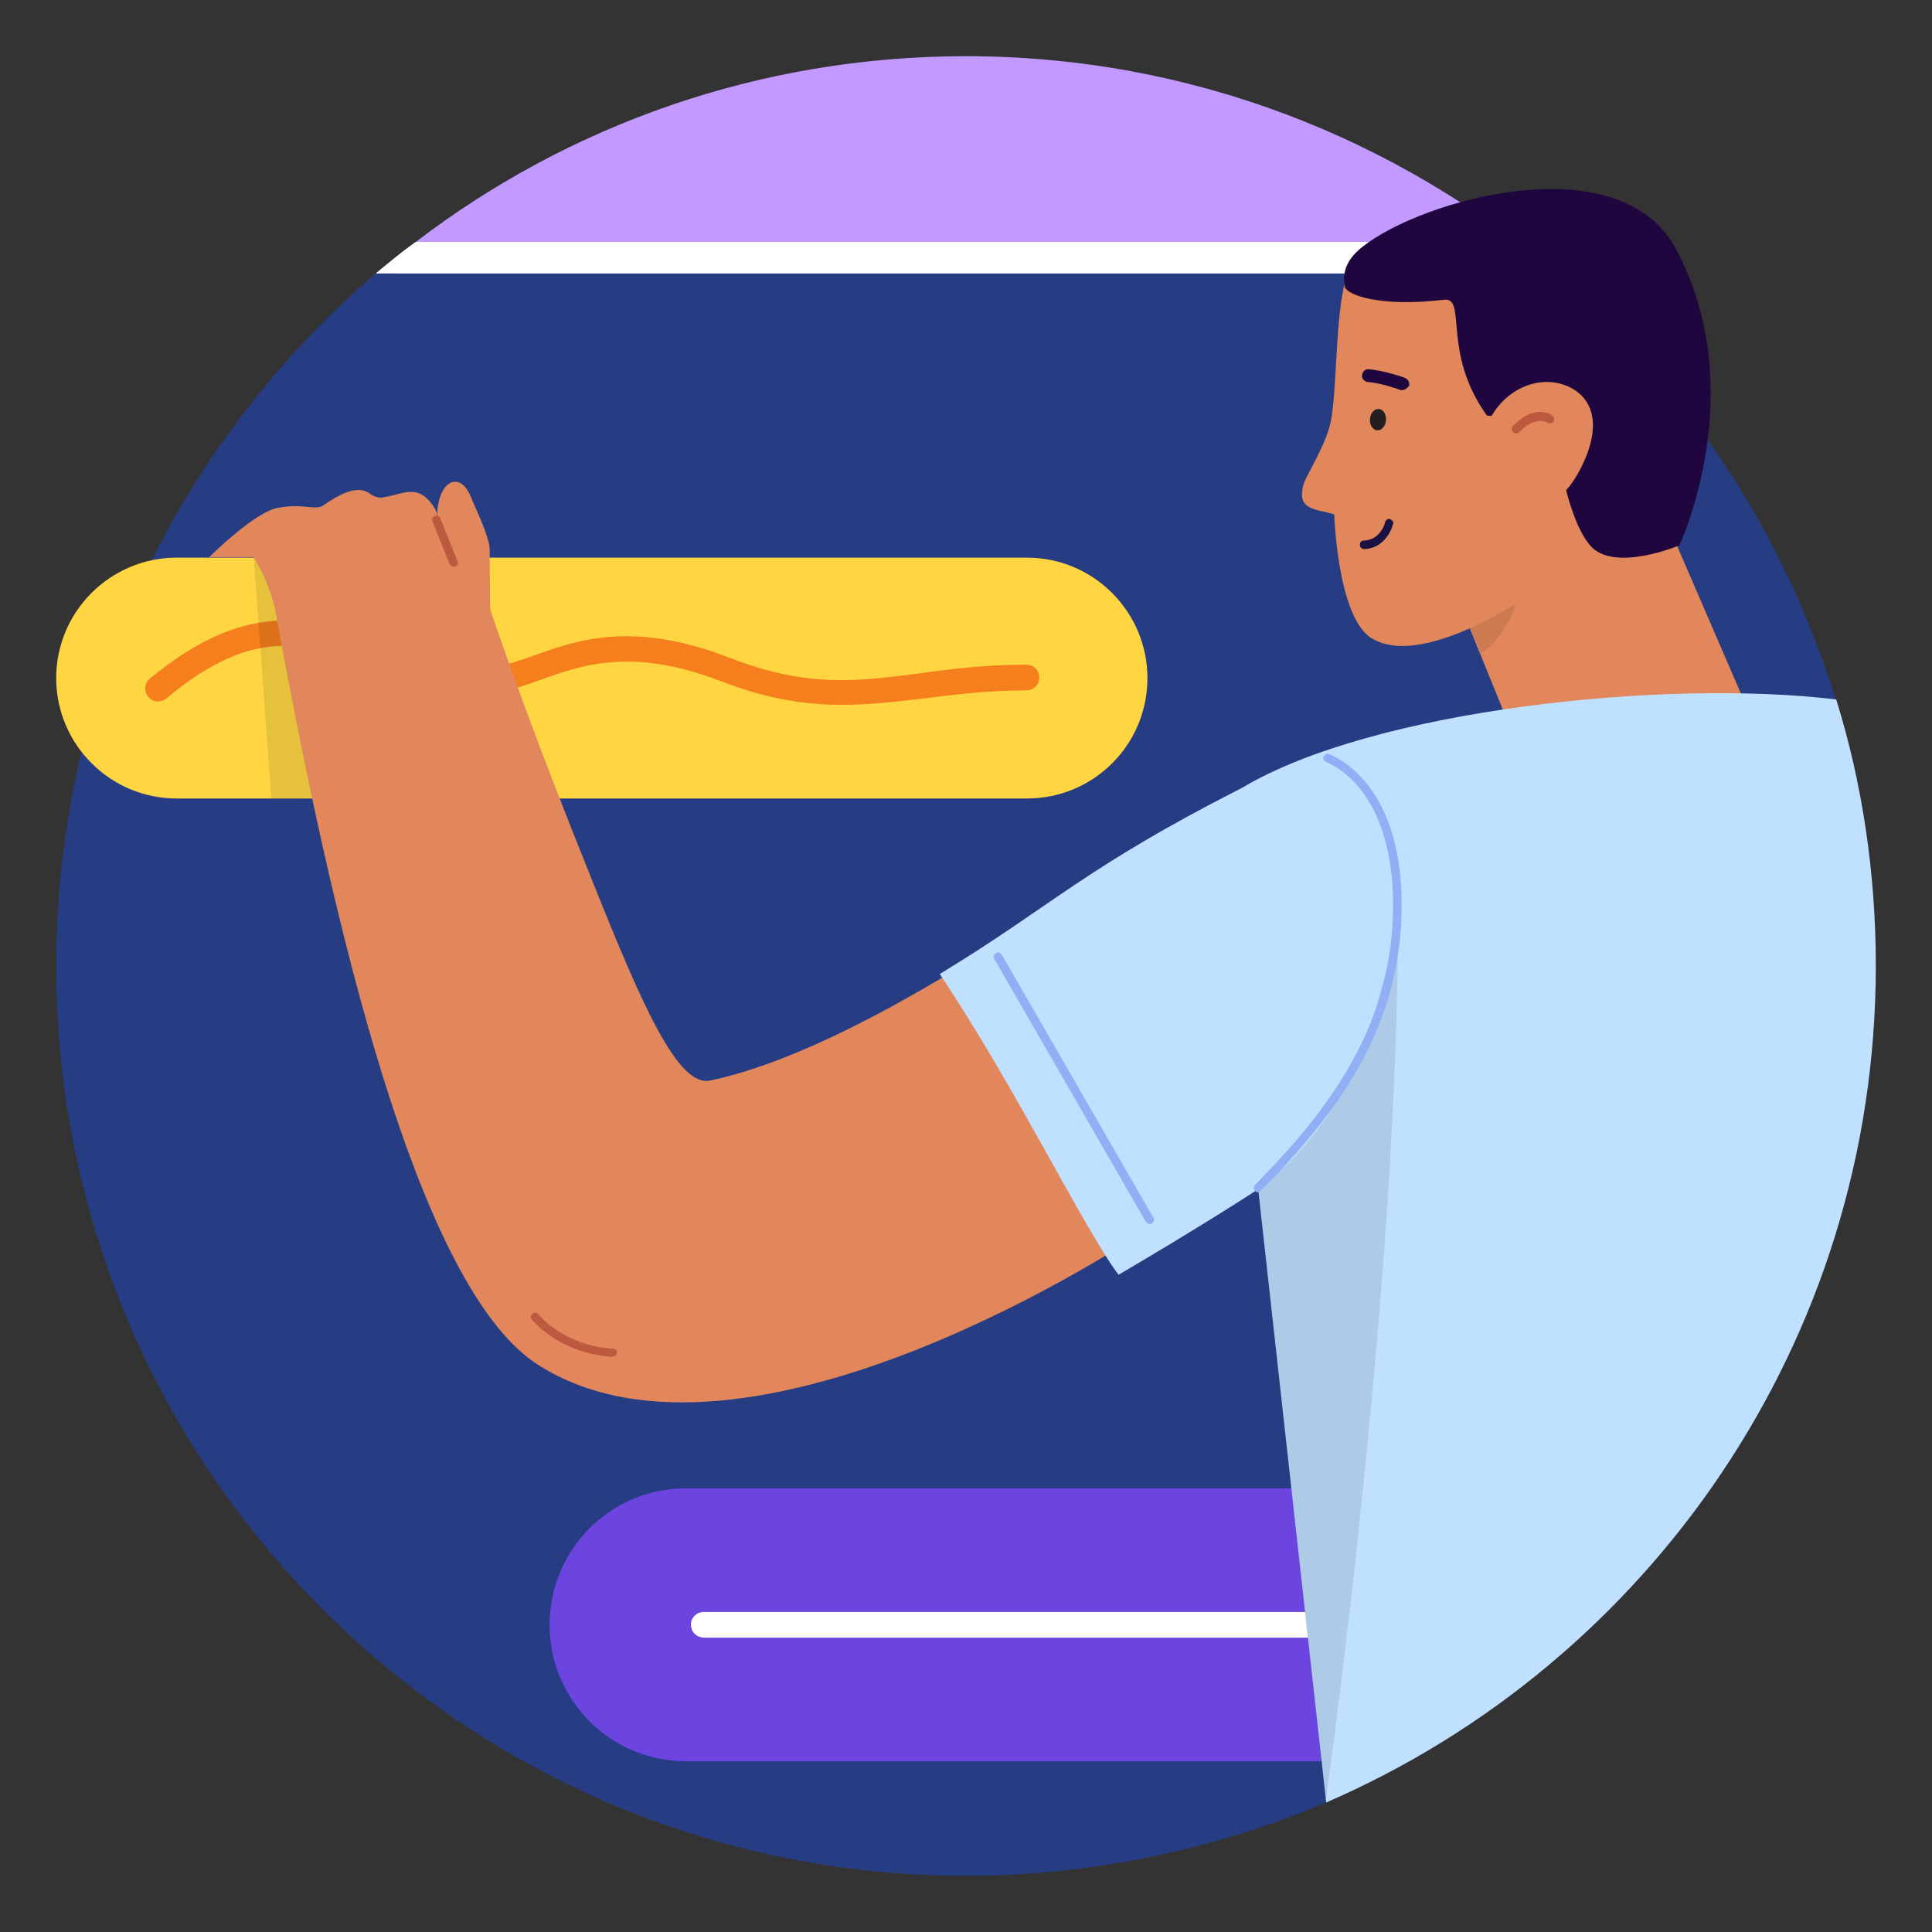 <?xml version="1.0" encoding="utf-8"?>
<!-- Generator: Adobe Illustrator 24.1.2, SVG Export Plug-In . SVG Version: 6.00 Build 0)  -->
<svg version="1.1" id="Layer_1" xmlns="http://www.w3.org/2000/svg" xmlns:xlink="http://www.w3.org/1999/xlink" x="0px" y="0px"
	 viewBox="0 0 361 361" style="enable-background:new 0 0 361 361;" xml:space="preserve">
<rect x="0" y="0" width="361" height="361" fill="#333333" stroke="none"/>
<style type="text/css">
	.st0{fill:#263D84;}
	.st1{fill:#C199FF;}
	.st2{fill:#FFD642;}
	.st3{fill:#F57E1D;}
	.st4{fill:#6C45E0;}
	.st5{opacity:0.1;}
	.st6{fill:#FFFFFF;}
	.st7{fill:#E1875B;}
	.st8{fill:#BC593F;}
	.st9{fill:#C0E0FF;}
	.st10{fill:#90AFF4;}
	.st11{fill:#20063E;}
	.st12{fill:#1A1243;}
	.st13{fill:#231F20;}
</style>
<g>
	<g>
		<path class="st0" d="M180.5,350.5c-93.9,0-170-76.1-170-170c0-51.7,23.2-98.1,59.7-129.4c3.2-2.7,7.7-5.4,11.1-7.8
			c28.1-20.2,61.6-30.3,99.1-30.3c35.5,0,68.6,8.5,95.9,27.2c31.3,21.4,55,52.9,66.5,89.9c5,15.9,5.2,33,5.2,50.6
			c0,57.4-26.7,105.7-69.8,136.5c-9.4,6.8-19.7,15-30.6,19.7C227,345.5,204.3,350.5,180.5,350.5z"/>
	</g>
	<g>
		<path class="st1" d="M74,51.1h216.8C261,25.9,222.6,10.5,180.5,10.5c-38.6,0-74.3,12.9-102.8,34.7C75.1,47,76.3,49.1,74,51.1z"/>
	</g>
	<g>
		<g>
			<path class="st2" d="M191.9,149.2H33c-12.4,0-22.5-10.1-22.5-22.5l0,0c0-12.4,10.1-22.5,22.5-22.5h158.9
				c12.4,0,22.5,10.1,22.5,22.5l0,0C214.4,139.2,204.3,149.2,191.9,149.2z"/>
		</g>
		<g>
			<g>
				<path class="st3" d="M157.3,131.7c-6.7,0-13.8-1-22.8-4.5c-16.5-6.3-25.9-2.9-33.4-0.2c-2.6,0.9-5.1,1.9-7.5,2.2
					c-9.2,1.3-16.7-1.5-23.8-4.3c-11.7-4.6-21.9-8.5-38.7,5.6c-1,0.8-2.5,0.8-3.4-0.3c-0.8-1-0.8-2.5,0.3-3.4
					c19.1-15.8,31.6-11,43.5-6.3c6.9,2.6,13.4,5.2,21.4,4c1.9-0.3,4-1,6.6-1.9c7.9-2.9,18.6-6.8,36.8,0.3
					c14.7,5.7,23.9,4.4,35.7,2.9c5.7-0.8,12.1-1.6,19.8-1.6c1.3,0,2.4,1,2.4,2.4c0,1.3-1,2.4-2.4,2.4c-7.3,0-13.4,0.8-19.2,1.5
					C167.5,131.1,162.6,131.7,157.3,131.7z"/>
			</g>
		</g>
		<g>
			<path class="st4" d="M319.7,278.1H128.2c-14.1,0-25.5,11.4-25.5,25.5l0,0c0,14.1,11.4,25.5,25.5,25.5h134.9
				C285.6,316.6,304.9,299,319.7,278.1z"/>
		</g>
		<g class="st5">
			<g>
				<polygon points="47.2,101.3 50.7,149.2 74.5,148.9 50.5,99.4 				"/>
			</g>
		</g>
		<g>
			<path class="st6" d="M257.2,306H131.6c-1.3,0-2.4-0.9-2.5-2.3c-0.1-1.3,1-2.5,2.4-2.5h125.5c1.3,0,2.4,0.9,2.5,2.4
				C259.6,304.8,258.6,306,257.2,306z"/>
		</g>
		<path class="st7" d="M215.5,157.3c-17.1,10.8-54.9,38.7-82.8,44.6c-6,1.3-12.7-14-21.9-37c-10.8-26.8-16.3-42.5-20-53.3
			c-1.5-4.6-8.2-9.8-9-13.2c-0.2-0.6-0.3-1-0.6-1.4c0.2-0.2,0.3-0.3,0.3-0.3s0.8-0.7-1.3-3.1c-2.4-2.9-5.3-1.3-7.8-0.8
			c-0.3,0-0.7,0.1-1,0.2c-0.8,0-1.5-0.2-2.2-0.7c-2.4-1.9-6,0.2-8.9,2.2c-1.3,0.9-3.9-0.5-8.4,0.4c-4.4,0.8-12.8,9.2-12.8,9.2
			s3.5,0,8.3,0c1.5,2.4,3.5,6.6,4.2,10.8c12.4,68.4,28.3,126.9,48.9,140.1c39.1,25,112.8-24.6,112.8-24.6S234.2,145.7,215.5,157.3z"
			/>
		<g>
			<g>
				<g>
					<g>
						<path class="st7" d="M272.6,112.4l15.9,39.1c8.2,3,33.8-6.1,40.3-13.8l-23-53.2L272.6,112.4z"/>
					</g>
				</g>
			</g>
			<g>
				<path class="st8" d="M114.5,253.5c-0.3,0-8.9-0.1-15.1-6.9c-0.3-0.3-0.3-0.8,0.1-1.1c0.3-0.3,0.8-0.3,1.1,0.1
					c5.7,6.3,13.8,6.4,13.9,6.4c0.5,0,0.8,0.3,0.8,0.8C115.2,253.1,114.9,253.5,114.5,253.5z"/>
			</g>
			<g>
				<path class="st9" d="M350.5,180.5c0-17.3-2.5-34.1-7.4-49.8c-32-3.9-86.6,1.9-111,16.5c-29.5,15-35.3,21.9-56.5,34.8
					c14.3,21.4,26.9,47.5,33.4,56.2c16.2-9.5,26.1-16,26.1-16l12.7,114.6C308.1,310.7,350.5,250.5,350.5,180.5z"/>
			</g>
			<g class="st5">
				<path d="M235.1,222c0,0,14.6-9.2,21.5-31.3c0.6-3.1,5.8-20.8,4.6-20.8c0.3,69.5-13.5,166.6-13.5,166.6L235.1,222z"/>
			</g>
		</g>
		<g>
			<path class="st10" d="M214.9,228.7c-0.3,0-0.6-0.2-0.8-0.4l-28.3-49.1c-0.3-0.4-0.1-0.8,0.3-1.1c0.4-0.3,0.8-0.1,1.1,0.3
				l28.3,49.1c0.3,0.4,0.1,0.8-0.3,1.1C215.2,228.7,215.1,228.7,214.9,228.7z"/>
		</g>
		<g>
			<path class="st7" d="M91.6,116.5c0,0-0.1-9.4-0.1-13.8c0-2.4-2.8-8-3.5-9.8c-2.3-6-8.3-2.5-5.7,9.4c4,18.5,1.3,19.2,1.4,19.6
				C83.8,122.3,91.6,116.5,91.6,116.5z"/>
		</g>
		<g>
			<path class="st8" d="M84.8,105.9c-0.3,0-0.7-0.2-0.8-0.5l-3.2-8c-0.2-0.4,0-0.8,0.5-1c0.4-0.2,0.8,0,1,0.5l3.2,8
				c0.2,0.4,0,0.8-0.5,1C85,105.8,84.9,105.9,84.8,105.9z"/>
		</g>
		<g>
			<path class="st10" d="M235.1,222.8c-0.3,0-0.4-0.1-0.6-0.3c-0.3-0.3-0.3-0.8,0-1.1c13.6-13.8,26.1-29.8,25.8-53.1
				c-0.3-21.4-12-25.7-12.5-25.9c-0.4-0.2-0.7-0.7-0.5-1c0.2-0.4,0.7-0.7,1-0.5c1.3,0.5,13.3,5.4,13.6,27.4
				c0.3,23.9-12.5,40.2-26.3,54.2C235.5,222.7,235.2,222.8,235.1,222.8z"/>
		</g>
		<g>
			<path class="st6" d="M70.2,51.1h220.6c-2.4-2.1-4.9-4-7.3-5.9H77.7C75.1,47,72.6,49.1,70.2,51.1z"/>
		</g>
	</g>
	<g>
		<g>
			<g class="st5">
				<g>
					<path d="M271.3,108.9l5.4,13.2c13.8-9.2,7.7-43.4,7.7-43.4L271.3,108.9z"/>
				</g>
			</g>
			<g>
				<path class="st7" d="M272.9,47.5c0,0-11.8-0.8-19.2,1.5c-4.6,1.4-3.5,23-5.1,30c-0.8,4-4.6,10-5,11.4c-1.4,4.9,1.9,4.6,5.7,5.7
					c0,0,0.6,19.1,6.9,23.1c10.1,6.4,32.6-9.4,38.1-14.2c5.7-4.8,9.4-21.8,1.3-37.6C291.7,59.4,290.3,49.2,272.9,47.5z"/>
			</g>
			<g>
				<path class="st11" d="M282.5,77.5c0,0-4.4,0.4-4.7,0.1c-8.4-11.7-3.7-22-7.9-21.6c-12.7,1.5-18.4-1.1-18.6-2.4s-0.8-4.3,3.3-7.5
					c11.1-8.8,47.8-19.2,58.5,0.3c14.3,26.6,0.7,55.5,0.7,55.5s-12.3,5.2-16.7,0c-5.1-6-7-24-7-24L282.5,77.5z"/>
			</g>
			<g>
				<g>
					<path class="st12" d="M254.9,102.6c-0.4,0-0.8-0.3-0.8-0.8c0-0.5,0.3-0.8,0.8-0.8c3-0.1,3.9-3.2,3.9-3.4
						c0.1-0.4,0.6-0.8,0.9-0.6c0.4,0.1,0.8,0.6,0.6,0.9C259.9,99.5,258.3,102.5,254.9,102.6L254.9,102.6z"/>
				</g>
			</g>
			<g>
				<g>
					
						<ellipse transform="matrix(8.251453e-02 -0.997 0.997 8.251453e-02 157.977 328.561)" class="st13" cx="257.4" cy="78.5" rx="2" ry="1.5"/>
				</g>
				<g>
					<path class="st11" d="M261.9,72.9c-0.2,0-0.3,0-0.4-0.1c0,0-3.6-1.3-5.9-1.4c-0.7-0.1-1.2-0.7-1.1-1.3c0.1-0.7,0.6-1.2,1.3-1.1
						c2.7,0.2,6.5,1.5,6.7,1.6c0.7,0.3,0.9,0.9,0.8,1.5C262.8,72.7,262.3,72.9,261.9,72.9z"/>
				</g>
			</g>
			<g>
				<g>
					<path class="st7" d="M295.9,86.4c-2.8,6.2-7.6,10.5-13,8c-5.4-2.4-7.6-9.4-4.8-15.5c2.8-6.1,9.4-9.1,14.9-6.7
						C298.4,74.7,298.7,80.3,295.9,86.4z"/>
				</g>
				<g>
					<path class="st8" d="M283.3,81c-0.3,0-0.4-0.1-0.6-0.3c-0.3-0.3-0.3-0.8,0-1.1c4.1-4.3,7.3-2.1,7.4-1.9
						c0.3,0.3,0.4,0.8,0.2,1.1c-0.3,0.3-0.8,0.4-1.1,0.2c-0.1-0.1-2.3-1.4-5.4,1.8C283.7,81,283.6,81,283.3,81z"/>
				</g>
			</g>
		</g>
	</g>
</g>
</svg>
